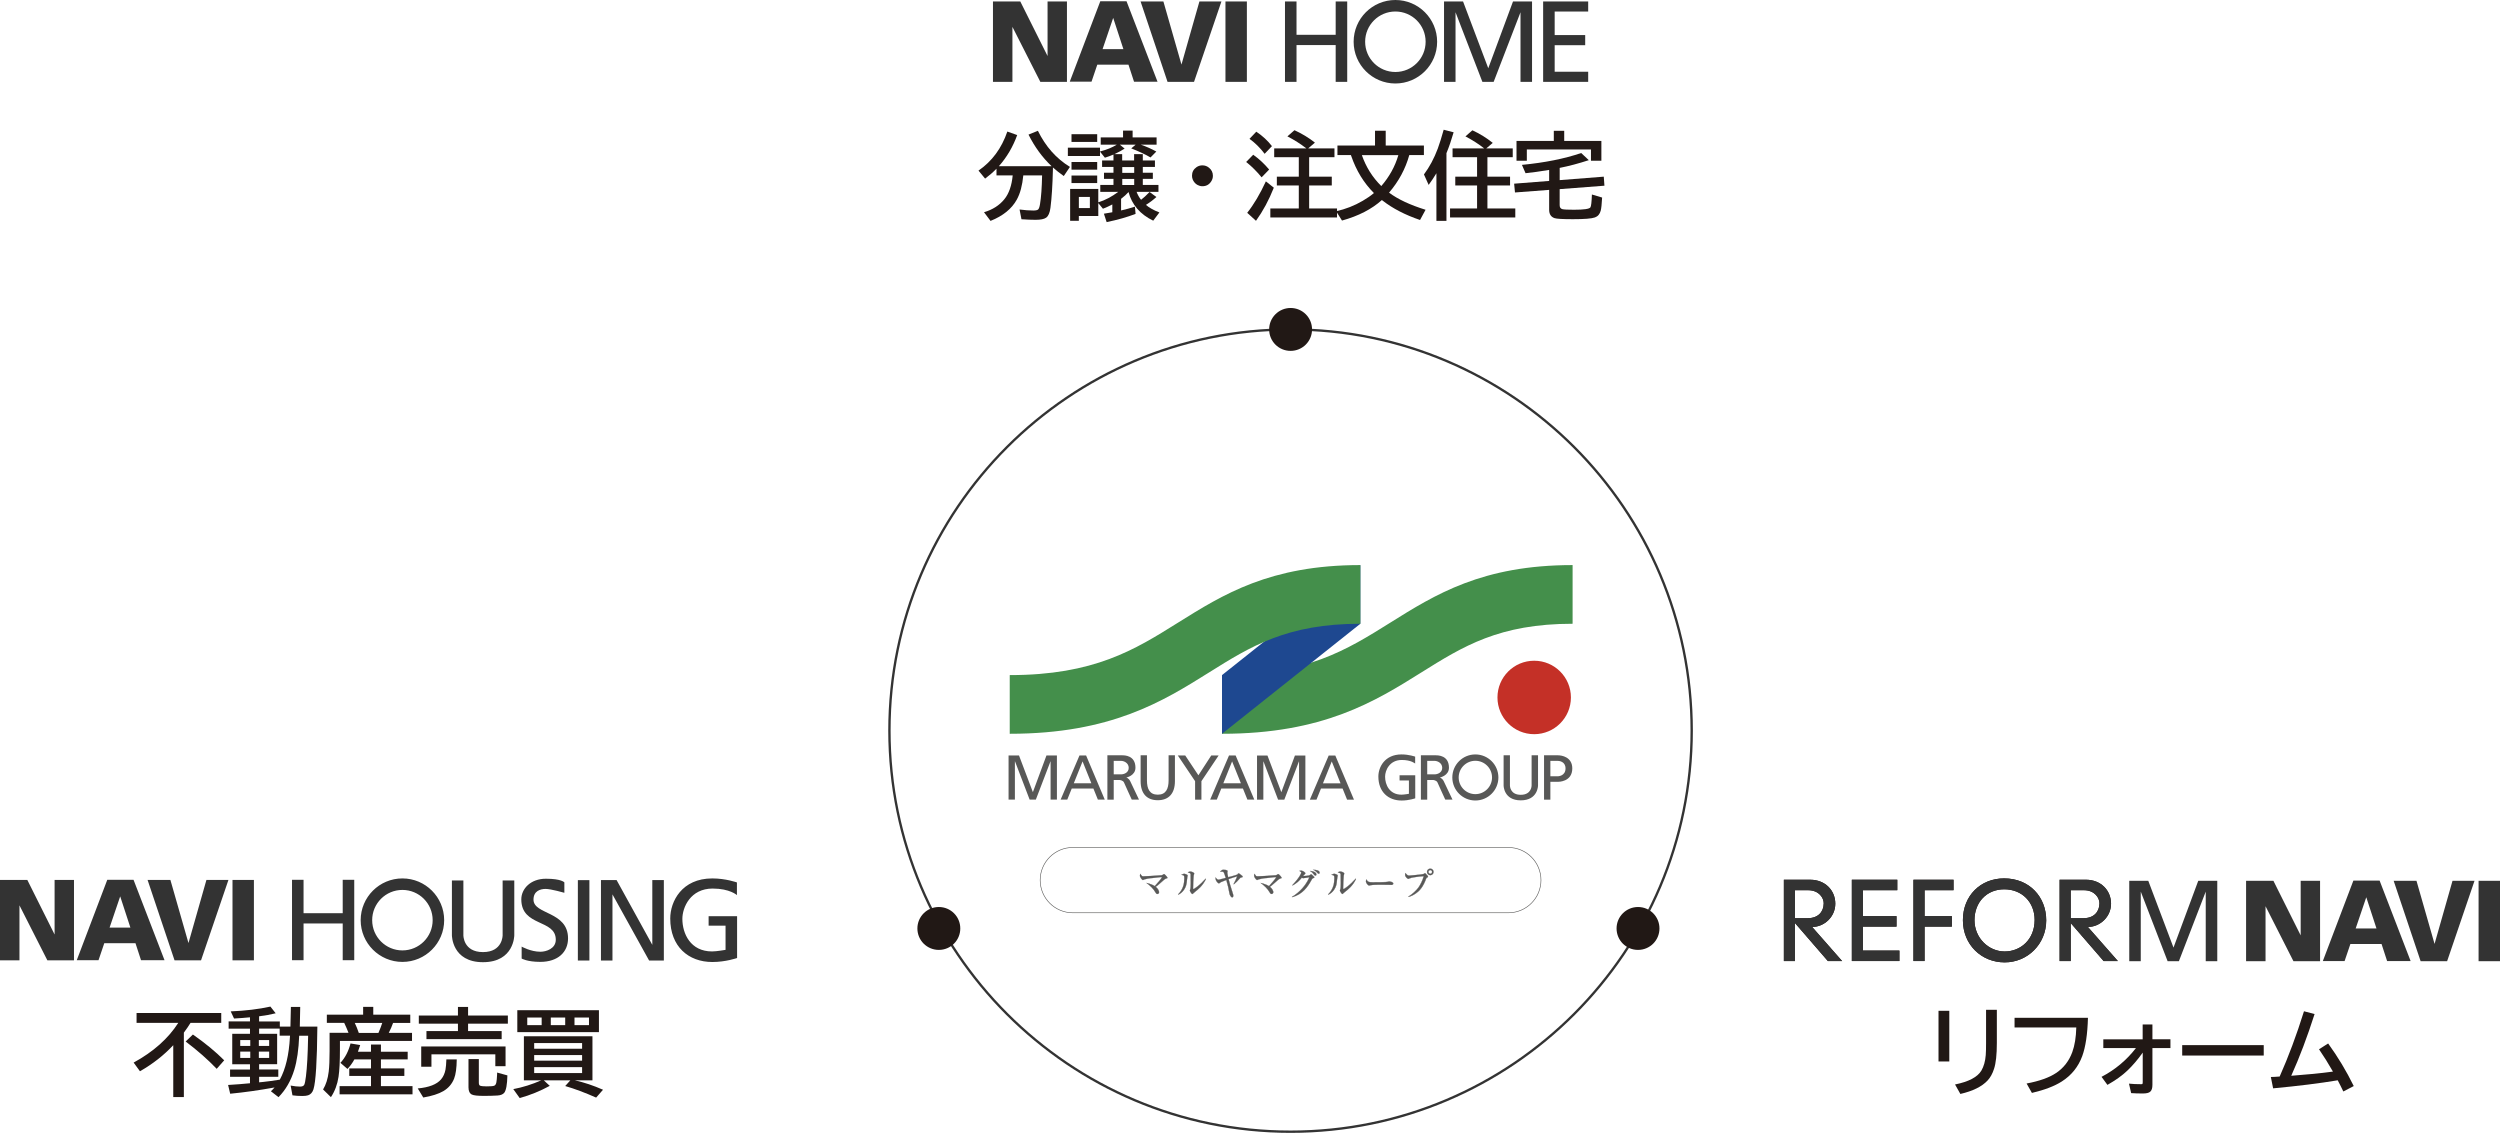 <?xml version="1.0" encoding="UTF-8"?>
<svg id="_レイヤー_2" data-name="レイヤー_2" xmlns="http://www.w3.org/2000/svg" width="801.84" height="363.36" viewBox="0 0 801.84 363.36">
  <defs>
    <style>
      .cls-1 {
        fill: #333;
      }

      .cls-2 {
        fill: #c43027;
      }

      .cls-3 {
        fill: #585857;
      }

      .cls-4 {
        fill: #448f4b;
      }

      .cls-5 {
        fill: #211815;
      }

      .cls-6 {
        fill: #1e4890;
      }
    </style>
  </defs>
  <g id="_具" data-name="具">
    <g>
      <path class="cls-1" d="M413.93,363.36c-71.15,0-129.04-57.89-129.04-129.04s57.89-129.04,129.04-129.04,129.04,57.89,129.04,129.04-57.89,129.04-129.04,129.04ZM413.93,106.04c-70.74,0-128.28,57.55-128.28,128.28s57.55,128.28,128.28,128.28,128.28-57.55,128.28-128.28-57.55-128.28-128.28-128.28Z"/>
      <path class="cls-1" d="M363.72,26.21h7.54L361.32.41h-8.42l-9.79,25.79h6.98l1.85-5.46h10l1.78,5.46ZM353.64,15.75l3.4-10.01,3.27,10.01h-6.67ZM434.16,13.39c0-7.4,6-13.39,13.39-13.39s13.39,6,13.39,13.39-6,13.39-13.39,13.39-13.39-6-13.39-13.39ZM447.55,23.09c5.36,0,9.7-4.34,9.7-9.7s-4.34-9.7-9.7-9.7-9.7,4.34-9.7,9.7,4.34,9.7,9.7,9.7ZM318.48,26.25V.46h8.76l8.75,17.51V.46h6.22v25.79h-8.54l-8.95-17.63v17.63h-6.24ZM365.82.46h7.32l5.8,20.25,5.76-20.25h7.06l-8.79,25.79h-8.5L365.82.46ZM393.05,26.25V.46h6.87v25.79h-6.87ZM432.1.46v25.79h-3.7v-11.8h-12.56v11.8h-3.7V.46h3.7v10.7h12.56V.46h3.7ZM463.15,26.25V.46h6.1l8.09,21.43,7.94-21.43h6.1v25.79h-3.7V3.93l-8.61,22.32h-3.62l-8.61-22.32v22.32h-3.7ZM494.94,26.25V.46h14.45v3.25h-10.75v7.54h9.79v3.25h-9.79v8.5h10.75v3.25h-14.45Z"/>
      <path class="cls-1" d="M228.58,284.99c-7.13,0-9.72,6.05-9.72,9.72,0,4.73,2.59,10.45,9.52,10.45,1.47,0,4.33-.51,4.33-.51v-7.76h-5.43v-3.03h9.13v13.41s-3.62,1.28-7.94,1.28c-7.66,0-13.5-4.96-13.5-13.96,0-5.46,3.71-12.85,13.49-12.85,4.32,0,7.9,1.29,7.9,1.29v4.06s-2.28-2.1-7.78-2.1ZM154.9,308.61c10.05,0,10.05-8.64,10.05-8.64v-17.58h-3.74v17.58s.05,5.4-6.3,5.4-6.29-5.4-6.29-5.4v-17.58h-3.68v17.58s-.01,8.64,9.97,8.64ZM43.45,302.51h-10l-1.85,5.46h-6.98l9.79-25.79h8.42l9.94,25.79h-7.54l-1.78-5.46ZM41.82,297.51l-3.27-10.01-3.4,10.01h6.67ZM6.24,308.01v-17.63l8.95,17.63h8.54v-25.79h-6.22v17.51l-8.75-17.51H0v25.79h6.24ZM55.98,308.01h8.5l8.79-25.79h-7.06l-5.76,20.25-5.8-20.25h-7.32l8.65,25.79ZM81.44,308.01v-25.79h-6.87v25.79h6.87ZM129.07,308.52c7.4,0,13.39-6,13.39-13.39s-6-13.39-13.39-13.39-13.39,6-13.39,13.39,6,13.39,13.39,13.39ZM119.37,295.13c0-5.36,4.34-9.7,9.7-9.7s9.7,4.34,9.7,9.7-4.34,9.7-9.7,9.7-9.7-4.34-9.7-9.7ZM109.92,282.19v10.7h-12.56v-10.7h-3.7v25.79h3.7v-11.8h12.56v11.8h3.7v-25.79h-3.7ZM181.01,286.35v-3.34s-.94-1.17-5.91-1.17-7.9,3.27-7.9,6.61c0,8.88,11.06,6.27,11.06,12.96,0,2.85-3.06,3.85-4.93,3.85-3.12,0-6.02-1.65-6.02-1.65v3.83s1.76,1.07,6,1.07c5.62,0,8.88-3.13,8.88-7.53,0-8.78-11.08-7.56-11.08-12.44,0-2.77,2.18-3.43,3.89-3.43s6.01,1.24,6.01,1.24ZM185.34,282.28v25.79h3.7v-25.79h-3.7ZM196.44,308.07v-21.21l11.75,21.21h4.73v-25.79h-3.7v20.77l-11.45-20.77h-5.02v25.79h3.69Z"/>
      <g>
        <path class="cls-1" d="M682.93,308.29v-25.79h6.1l8.09,21.43,7.94-21.43h6.1v25.79h-3.7v-22.32l-8.61,22.32h-3.62l-8.61-22.32v22.32h-3.7Z"/>
        <path class="cls-1" d="M763.85,302.78h-10l-1.85,5.46h-6.98l9.79-25.79h8.42l9.94,25.79h-7.54l-1.78-5.46ZM762.22,297.79l-3.27-10.01-3.4,10.01h6.67ZM726.64,308.29v-17.63l8.95,17.63h8.54v-25.79h-6.22v17.51l-8.75-17.51h-8.76v25.79h6.24ZM776.38,308.29h8.5l8.79-25.79h-7.06l-5.76,20.25-5.8-20.25h-7.32l8.65,25.79ZM801.84,308.29v-25.79h-6.87v25.79h6.87Z"/>
        <g>
          <g>
            <path class="cls-5" d="M586.26,308.24l-10.54-12.18v12.18h-3.57v-26.08h8.43c4.86,0,8.07,3.47,8.07,7.68s-3.54,7.47-7.43,7.47l9.61,10.93h-4.57ZM579.94,285.52h-4.22v8.97h4.14c3.22,0,5.07-2,5.07-4.79,0-1.79-1.61-4.18-5-4.18Z"/>
            <path class="cls-5" d="M593.95,308.24v-26.08h14.58v3.36h-11v8.32h10.75v3.36h-10.75v7.68h11.68v3.36h-15.26Z"/>
            <path class="cls-5" d="M617.28,285.52v8.32h8.75v3.36h-8.75v11.04h-3.57v-26.08h12.86v3.36h-9.29Z"/>
            <path class="cls-5" d="M642.97,308.67c-7.47,0-13.4-5.68-13.4-13.54s5.68-13.4,13.22-13.4c8.08,0,13.51,5.9,13.51,13.47s-5.97,13.47-13.33,13.47ZM642.83,285.23c-5.65,0-9.54,4.18-9.54,9.9s4.54,10.04,9.68,10.04,9.61-3.86,9.61-10.11c0-5.65-4-9.83-9.75-9.83Z"/>
            <path class="cls-5" d="M674.7,308.24l-10.54-12.18v12.18h-3.57v-26.08h8.43c4.86,0,8.07,3.47,8.07,7.68s-3.54,7.47-7.43,7.47l9.61,10.93h-4.57ZM668.38,285.52h-4.22v8.97h4.14c3.22,0,5.07-2,5.07-4.79,0-1.79-1.61-4.18-5-4.18Z"/>
          </g>
          <g>
            <path class="cls-1" d="M586.26,308.24l-10.54-12.18v12.18h-3.57v-26.08h8.43c4.86,0,8.07,3.47,8.07,7.68s-3.54,7.47-7.43,7.47l9.61,10.93h-4.57ZM579.94,285.52h-4.22v8.97h4.14c3.22,0,5.07-2,5.07-4.79,0-1.79-1.61-4.18-5-4.18Z"/>
            <path class="cls-1" d="M593.95,308.24v-26.08h14.58v3.36h-11v8.32h10.75v3.36h-10.75v7.68h11.68v3.36h-15.26Z"/>
            <path class="cls-1" d="M617.28,285.52v8.32h8.75v3.36h-8.75v11.04h-3.57v-26.08h12.86v3.36h-9.29Z"/>
            <path class="cls-1" d="M642.97,308.67c-7.47,0-13.4-5.68-13.4-13.54s5.68-13.4,13.22-13.4c8.08,0,13.51,5.9,13.51,13.47s-5.97,13.47-13.33,13.47ZM642.83,285.23c-5.65,0-9.54,4.18-9.54,9.9s4.54,10.04,9.68,10.04,9.61-3.86,9.61-10.11c0-5.65-4-9.83-9.75-9.83Z"/>
            <path class="cls-1" d="M674.7,308.24l-10.54-12.18v12.18h-3.57v-26.08h8.43c4.86,0,8.07,3.47,8.07,7.68s-3.54,7.47-7.43,7.47l9.61,10.93h-4.57ZM668.38,285.52h-4.22v8.97h4.14c3.22,0,5.07-2,5.07-4.79,0-1.79-1.61-4.18-5-4.18Z"/>
          </g>
        </g>
      </g>
      <path class="cls-5" d="M413.94,98.78c3.81,0,6.88,3.07,6.88,6.88s-3.07,6.88-6.88,6.88-6.88-3.07-6.88-6.88,3.1-6.88,6.88-6.88Z"/>
      <path class="cls-5" d="M525.37,290.91c3.81,0,6.88,3.07,6.88,6.88s-3.07,6.88-6.88,6.88-6.88-3.07-6.88-6.88,3.1-6.88,6.88-6.88Z"/>
      <path class="cls-5" d="M301.12,290.91c3.81,0,6.88,3.07,6.88,6.88s-3.07,6.88-6.88,6.88-6.88-3.07-6.88-6.88,3.1-6.88,6.88-6.88Z"/>
      <g>
        <path class="cls-3" d="M483.77,292.86h-139.67c-5.83,0-10.57-4.74-10.57-10.57s4.74-10.57,10.57-10.57h139.67c5.83,0,10.57,4.74,10.57,10.57s-4.74,10.57-10.57,10.57ZM344.1,271.91c-5.73,0-10.38,4.66-10.38,10.38s4.66,10.38,10.38,10.38h139.67c5.73,0,10.38-4.66,10.38-10.38s-4.66-10.38-10.38-10.38h-139.67Z"/>
        <path class="cls-3" d="M373.87,281.84c-.21.07-.22.08-.81.58-.3.25-1.56,1.39-1.84,1.6-.27.2-.45.31-.58.4.68.54,1.1,1.29,1.1,1.71,0,.29-.18.6-.52.6-.17,0-.35-.03-.6-.49-.7-1.23-1.75-2.2-2.88-3.04,1.65.42,2.42.88,2.64,1.02,1.74-1.97,1.9-2.15,2.34-2.92-3.05.29-4.73.44-5.63.75-.09.03-.44.21-.52.21-.26,0-.96-.91-.96-1.33,0-.19.04-.37.14-.66.43.72.49.8,1,.8,1.19,0,5.66-.31,5.83-.34.2-.05.28-.09.5-.26.13-.09.21-.1.27-.1.16,0,.45.33.65.55.11.13.42.47.42.59,0,.17-.06.18-.54.32"/>
        <path class="cls-3" d="M371.22,286.76c-.18,0-.37-.04-.63-.51-.59-1.05-1.51-2.01-2.87-3.03l-.15-.11.18.05c1.54.39,2.33.82,2.62,1.01,1.65-1.87,1.86-2.11,2.28-2.83h-.11c-2.94.29-4.57.44-5.44.75-.03,0-.08.03-.14.06-.19.09-.34.15-.39.15-.27,0-1-.92-1-1.37,0-.2.05-.39.15-.67l.03-.07.04.07c.44.73.48.78.97.78,1.14,0,5.63-.31,5.83-.34.19-.04.26-.08.48-.25.14-.09.22-.11.29-.11.16,0,.42.28.68.57.02.02.04.05.07.08.19.22.36.42.36.53,0,.19-.07.21-.53.35h-.04c-.2.08-.21.08-.79.57h0c-.1.1-.32.29-.57.51-.48.43-1.09.96-1.27,1.1-.22.16-.37.26-.5.35l-.04.03c.7.57,1.07,1.3,1.07,1.7,0,.31-.2.64-.56.64ZM367.91,283.28c1.29.98,2.17,1.92,2.75,2.94.24.43.41.47.57.47.32,0,.48-.28.48-.56,0-.4-.41-1.14-1.08-1.68l-.04-.03.12-.08c.12-.08.28-.18.49-.34.18-.14.78-.67,1.26-1.09.25-.22.47-.42.58-.5h0c.58-.51.6-.52.81-.58h0s.04-.01.04-.01c.46-.13.47-.15.47-.28,0-.09-.23-.35-.34-.48-.03-.03-.05-.06-.07-.08-.17-.19-.49-.54-.63-.54-.05,0-.12.01-.25.09-.22.16-.3.21-.51.26-.2.04-4.7.34-5.84.34-.52,0-.6-.1-.99-.75-.08.23-.12.39-.12.57,0,.42.71,1.29.93,1.29.05,0,.25-.09.36-.14.06-.03.12-.05.15-.06.89-.31,2.51-.46,5.46-.74l.25-.02-.04.06c-.45.77-.63.98-2.34,2.92l-.02.02-.03-.02c-.25-.16-.99-.58-2.45-.97Z"/>
        <path class="cls-3" d="M380.79,281.47c-.19,1.75-.21,1.95-.35,2.44-.43,1.53-1.56,2.64-2.52,3.03l-.07-.07c1.75-1.77,2-3.62,2-5.23,0-.51-.03-.7-.21-.83-.07-.06-.6-.21-.7-.24.1-.04.55-.23.64-.27.07-.03.14-.03.2-.03.22,0,1.14.21,1.14.58,0,.1-.13.53-.14.63M383.33,285.99c-.14.11-.5.39-.81.7-.03.03-.08.07-.12.07-.17,0-.77-.95-.77-1.16,0-.09.17-.43.18-.51.04-.2.1-.78.1-1.94,0-.3-.02-2.67-.04-2.82-.04-.25-.4-.39-.88-.53.21-.12.45-.27.75-.27.35,0,1.27.28,1.27.67,0,.1-.14.54-.17.64-.08.44-.2,3.58-.2,4.14,0,.12.03.18.11.18.3,0,2.12-1.25,3.94-3.33l.08.09c-1,2.18-2.61,3.43-3.45,4.08"/>
        <path class="cls-3" d="M377.92,286.98l-.11-.11.03-.03c1.75-1.77,1.98-3.63,1.98-5.21,0-.53-.04-.68-.2-.8-.05-.04-.42-.15-.58-.2-.05-.02-.09-.03-.11-.03l-.09-.03.09-.04c.1-.04.55-.23.64-.27.07-.04.16-.04.21-.04.2,0,1.18.21,1.18.61,0,.06-.04.22-.08.37-.03.11-.06.22-.06.26h0s-.04,0-.04,0h.04c-.19,1.77-.21,1.96-.35,2.45-.44,1.58-1.6,2.67-2.54,3.05h-.02ZM377.91,286.87l.02.02c.92-.39,2.04-1.46,2.47-2.99.13-.48.15-.67.34-2.43h.04s-.04,0-.04,0c0-.05.03-.15.06-.27.04-.13.08-.3.08-.35,0-.33-.88-.54-1.11-.54-.05,0-.12,0-.18.03-.07.03-.38.16-.55.23,0,0,.01,0,.02,0,.27.09.55.17.6.22.19.14.22.35.22.86,0,1.59-.24,3.45-1.98,5.23ZM382.4,286.79c-.19,0-.8-.97-.8-1.2,0-.05.04-.16.11-.32.03-.08.07-.17.07-.2.02-.11.1-.55.1-1.94,0-.36-.02-2.68-.04-2.81-.04-.24-.41-.37-.85-.5l-.08-.02.07-.04c.21-.12.47-.27.77-.27.34,0,1.31.28,1.31.7,0,.07-.05.25-.12.47-.02.08-.04.15-.05.18-.08.44-.2,3.6-.2,4.13,0,.14.05.14.07.14.3,0,2.13-1.29,3.91-3.31l.03-.03.12.14v.02c-1.01,2.18-2.6,3.42-3.46,4.09h0c-.13.11-.49.39-.8.7-.03.04-.09.08-.15.08ZM381.09,279.78c.43.13.77.27.82.54.02.15.05,2.54.05,2.82,0,1.39-.08,1.84-.1,1.95,0,.03-.03.1-.08.21-.04.1-.1.25-.1.29,0,.21.59,1.13.73,1.13.03,0,.06-.02.1-.06.32-.32.68-.6.81-.7h0c.85-.67,2.43-1.89,3.42-4.05l-.04-.04c-1.81,2.06-3.62,3.31-3.94,3.31-.15,0-.15-.16-.15-.21,0-.54.12-3.68.2-4.14,0-.03.03-.1.05-.19.05-.15.11-.39.11-.45,0-.35-.89-.63-1.24-.63-.26,0-.47.11-.66.22Z"/>
        <path class="cls-3" d="M398.14,281.42c-.3.07-.35.14-.72.57-.57.67-.8.88-1.67,1.63l-.07-.08c.26-.44.95-1.87,1.15-2.46-.51.13-1.42.39-2.78.88.23.93.5,2.03,1.31,4.47.08.24.21.63.21.86,0,.39-.23.52-.37.52-.39,0-.8-.81-.86-1.22-.26-1.62-.55-2.77-1.02-4.36-1.55.61-1.87.73-2.09.93-.13.13-.17.16-.28.16-.39,0-1.09-.9-1.09-1.57,0-.1.01-.17.03-.31.09.13.45.71.9.71.21,0,.37-.06,1.37-.32l.98-.25c-.13-.42-.48-1.5-.62-1.75-.13-.22-.32-.28-.57-.28s-.44.03-.59.06c.35-.53.76-.66,1.03-.66.4,0,.83.08,1.13.19.16.07.2.16.2.3,0,.08-.08.41-.08.48,0,.24.2,1.14.28,1.45.37-.09,2.66-.71,2.86-.82.12-.07.16-.14.3-.32.02-.03.09-.1.17-.1.17,0,.59.33,1.05.7.22.17.27.26.27.34,0,.19-.13.21-.42.27"/>
        <path class="cls-3" d="M395.2,287.85c-.43,0-.84-.87-.9-1.25-.25-1.6-.55-2.75-1.01-4.32l-.05.02c-1.47.58-1.78.7-1.99.89-.14.13-.18.16-.3.16-.42,0-1.12-.92-1.12-1.61,0-.1.01-.17.03-.31v-.09s.08.09.08.09c.3.45.59.68.86.68.17,0,.3-.04.87-.19.13-.04.29-.08.48-.13l.94-.25c-.18-.56-.48-1.48-.61-1.71-.11-.18-.27-.26-.53-.26-.22,0-.42.03-.57.05h-.09s.04-.05.04-.05c.38-.58.83-.67,1.06-.67.39,0,.82.07,1.14.19.16.07.22.16.22.33,0,.04-.02.15-.04.26-.02.09-.04.19-.04.22,0,.23.18,1.06.27,1.41.45-.11,2.63-.7,2.82-.81.09-.05.14-.11.22-.23.02-.03.04-.05.06-.08.03-.05.1-.12.2-.12.17,0,.51.26,1.05.69l.03.02c.23.18.28.27.28.37,0,.22-.15.25-.43.3h-.02c-.27.07-.33.13-.65.5l-.05.06c-.58.68-.82.9-1.68,1.63l-.03.02-.11-.12v-.02c.25-.42.92-1.77,1.14-2.39-.78.2-1.68.49-2.68.85l.02.07c.22.9.5,2.01,1.28,4.37l.02.06c.08.25.19.6.19.82,0,.41-.25.56-.4.56ZM393.34,282.18v.04c.48,1.58.78,2.75,1.03,4.36.07.4.47,1.19.83,1.19.13,0,.33-.13.33-.48,0-.21-.11-.56-.19-.79l-.02-.06c-.78-2.36-1.06-3.48-1.28-4.37l-.03-.13h.03c1.05-.39,1.98-.68,2.79-.89l.07-.02-.02.06c-.2.59-.88,1.97-1.15,2.44l.03.03c.83-.71,1.07-.93,1.64-1.6l.05-.06c.33-.38.4-.46.69-.52h.02c.29-.06.37-.08.37-.23,0-.06-.02-.14-.25-.31l-.03-.02c-.44-.34-.85-.67-1-.67-.06,0-.12.06-.14.08-.03.03-.05.06-.07.09-.09.12-.14.19-.25.25-.21.11-2.54.74-2.87.82h-.04s0-.03,0-.03c-.08-.33-.28-1.22-.28-1.46,0-.03.01-.11.04-.23.02-.1.04-.21.04-.25,0-.14-.05-.21-.18-.27-.31-.12-.74-.19-1.12-.19-.21,0-.61.08-.96.57.14-.02.32-.04.51-.04.21,0,.44.04.6.3.13.24.45,1.21.62,1.76v.04s-1,.26-1,.26c-.19.05-.35.09-.48.13-.58.16-.72.19-.89.19-.28,0-.58-.22-.88-.65-.01.09-.02.14-.02.21,0,.69.7,1.54,1.05,1.54.1,0,.12-.01.25-.14.22-.2.53-.32,2.02-.91l.13-.05Z"/>
        <path class="cls-3" d="M410.5,281.84c-.21.07-.22.08-.81.58-.3.25-1.56,1.39-1.84,1.6-.27.2-.44.31-.58.4.68.54,1.1,1.29,1.1,1.71,0,.29-.18.6-.52.6-.17,0-.34-.03-.6-.49-.7-1.23-1.75-2.2-2.88-3.04,1.65.42,2.42.88,2.64,1.02,1.74-1.97,1.9-2.15,2.34-2.92-3.05.29-4.74.44-5.63.75-.09.03-.45.21-.52.21-.26,0-.96-.91-.96-1.33,0-.19.04-.37.14-.66.43.72.49.8,1,.8,1.19,0,5.66-.31,5.83-.34.2-.05.28-.09.5-.26.13-.09.21-.1.27-.1.16,0,.45.33.65.55.11.13.42.47.42.59,0,.17-.06.18-.54.32"/>
        <path class="cls-3" d="M407.85,286.76c-.18,0-.37-.04-.63-.51-.6-1.05-1.51-2.01-2.87-3.03l-.15-.11.18.05c1.49.38,2.28.79,2.63,1.01,1.68-1.91,1.86-2.12,2.28-2.83h-.11c-2.95.29-4.57.44-5.45.75-.03,0-.08.03-.15.06-.19.09-.33.15-.39.15-.27,0-1-.92-1-1.37,0-.2.05-.39.15-.67l.03-.07.04.07c.44.73.48.78.97.78,1.14,0,5.63-.31,5.83-.34.2-.05.27-.09.48-.25.14-.09.22-.11.29-.11.16,0,.41.27.68.57.02.02.04.05.06.07.19.22.37.43.37.54,0,.19-.07.21-.52.34h-.05c-.2.08-.21.08-.79.57h0c-.1.09-.31.28-.56.5-.49.43-1.1.97-1.28,1.11-.23.17-.39.27-.51.36l-.02.02c.7.57,1.07,1.3,1.07,1.7,0,.31-.2.64-.56.64ZM404.53,283.28c1.29.98,2.17,1.92,2.75,2.94.24.43.41.47.57.47.32,0,.48-.28.48-.56,0-.4-.41-1.14-1.08-1.68l-.04-.03.11-.07c.13-.08.29-.19.51-.35.18-.14.79-.67,1.28-1.1.25-.22.46-.41.56-.49h0c.58-.51.6-.52.81-.58h0s.05-.01.05-.01c.45-.13.47-.14.47-.27,0-.09-.24-.36-.35-.49-.03-.03-.05-.05-.06-.07-.17-.19-.49-.54-.63-.54-.05,0-.13.01-.25.09-.22.17-.3.21-.51.26-.2.04-4.7.34-5.84.34-.52,0-.6-.1-.99-.75-.08.23-.12.39-.12.57,0,.42.72,1.29.93,1.29.04,0,.24-.09.36-.14.07-.03.12-.06.15-.07.89-.31,2.51-.46,5.46-.74l.25-.02-.04.06c-.45.77-.59.93-2.34,2.92l-.02.02-.03-.02c-.25-.17-.99-.58-2.45-.97Z"/>
        <path class="cls-3" d="M414.38,287.69c2.49-1.51,4.47-3.72,5.59-6.3-.53.06-1.41.17-1.65.23q-.26.07-.3.07c-.1,0-.38-.11-.49-.18-.91,1.12-1.62,1.75-2.95,2.49l-.09-.08c2.48-2.58,2.87-3.9,2.88-4.03.02-.14-.39-.4-.61-.55.16-.04.39-.09.54-.09.4,0,1.36.5,1.36.88,0,.12-.03.16-.33.42-.14.13-.26.28-.4.44.33.02,1.64-.07,1.9-.16.12-.04.58-.38.69-.38s.16.04.62.47c.35.32.39.35.39.49,0,.11-.01.12-.35.26-.31.12-.39.27-.61.68-1.08,1.94-2.74,4.54-6.16,5.41l-.03-.08ZM422.21,280.48c0,.22-.12.37-.32.37-.16,0-.26-.11-.37-.24-.32-.41-.67-.88-1.31-1.24.84-.01,2,.41,2,1.12M423.24,279.91c0,.27-.19.33-.31.33-.14,0-.18-.05-.55-.44-.1-.11-.62-.61-1.16-.83.91,0,2.03.22,2.03.94"/>
        <path class="cls-3" d="M414.39,287.81l-.06-.14.03-.02c2.48-1.5,4.45-3.71,5.55-6.23-.52.06-1.35.16-1.58.22q-.26.07-.31.07c-.1,0-.35-.1-.48-.17-.95,1.16-1.67,1.77-2.94,2.48h-.02s-.14-.11-.14-.11l.03-.03c2.59-2.7,2.87-3.99,2.87-4.01.01-.1-.3-.32-.49-.45-.04-.02-.07-.05-.1-.07l-.06-.04.07-.02c.15-.04.39-.09.55-.09.4,0,1.4.5,1.4.91,0,.14-.05.19-.34.45-.1.1-.19.2-.28.31-.02.02-.04.05-.06.07.02,0,.04,0,.06,0,.46,0,1.52-.08,1.75-.16.05-.02.15-.08.26-.15.22-.14.37-.23.44-.23.12,0,.16.04.59.42l.12.11c.3.28.34.32.34.46s-.05.16-.38.29c-.3.12-.37.25-.59.66-1.23,2.22-2.92,4.6-6.18,5.43h-.03ZM414.42,287.7v.02c3.22-.84,4.89-3.19,6.11-5.39.22-.41.3-.57.63-.69.33-.13.33-.13.33-.22,0-.11-.03-.13-.32-.41l-.12-.11c-.41-.37-.45-.4-.54-.4-.05,0-.26.13-.4.22-.12.07-.22.14-.27.16-.26.09-1.58.18-1.91.16h-.07s.05-.06.05-.06c.04-.05.08-.09.11-.13.09-.11.18-.22.29-.32.3-.27.32-.29.32-.39,0-.34-.93-.84-1.33-.84-.13,0-.31.03-.46.07.01,0,.02.02.04.03.31.21.54.38.52.52,0,0-.24,1.28-2.87,4.02l.04.03c1.26-.7,1.97-1.31,2.92-2.47l.02-.02.03.02c.11.07.38.17.47.17t.29-.07c.25-.07,1.14-.18,1.66-.23h.06s-.03.05-.03.05c-1.1,2.54-3.08,4.78-5.58,6.3ZM421.88,280.88c-.18,0-.29-.13-.4-.26l-.02-.03c-.31-.4-.66-.85-1.28-1.21l-.11-.07h.13s.02,0,.03,0c.57,0,1.35.2,1.74.6.17.17.26.36.26.56,0,.24-.14.4-.36.4ZM420.34,279.4c.55.35.89.78,1.18,1.15l.02.03c.12.14.2.23.34.23.18,0,.28-.13.28-.33,0-.18-.08-.35-.24-.51-.36-.36-1.05-.55-1.59-.57ZM422.93,280.28c-.15,0-.19-.04-.51-.38l-.07-.07c-.08-.09-.6-.6-1.15-.82l-.17-.07h.18s.03,0,.05,0c.36,0,1.36.04,1.81.49.14.14.21.3.21.49,0,.27-.19.37-.35.37ZM421.38,279.01c.5.25.95.69,1.02.77l.07.07c.32.34.34.36.46.36.05,0,.27-.01.27-.3,0-.17-.06-.31-.19-.44-.28-.28-.89-.45-1.63-.47Z"/>
        <path class="cls-3" d="M428.9,281.47c-.19,1.75-.21,1.95-.34,2.44-.43,1.53-1.56,2.64-2.52,3.03l-.07-.07c1.75-1.77,2-3.62,2-5.23,0-.51-.03-.7-.21-.83-.07-.06-.6-.21-.7-.24.1-.04.55-.23.64-.27.07-.03.14-.03.2-.03.22,0,1.14.21,1.14.58,0,.1-.13.53-.14.63M431.45,285.99c-.14.11-.5.39-.81.7-.03.03-.08.07-.12.07-.17,0-.77-.95-.77-1.16,0-.09.17-.43.18-.51.04-.2.1-.78.1-1.94,0-.3-.02-2.67-.04-2.82-.04-.25-.4-.39-.88-.53.21-.12.45-.27.75-.27.35,0,1.28.28,1.28.67,0,.1-.14.54-.17.64-.08.44-.2,3.58-.2,4.14,0,.12.03.18.11.18.3,0,2.12-1.25,3.94-3.33l.08.09c-1,2.18-2.61,3.43-3.45,4.08"/>
        <path class="cls-3" d="M426.03,286.98l-.11-.11.03-.03c1.75-1.77,1.99-3.63,1.99-5.21,0-.53-.04-.68-.2-.8-.05-.04-.42-.15-.58-.2-.05-.02-.09-.03-.11-.04l-.09-.03.09-.04c.1-.04.56-.23.65-.27.07-.04.15-.04.21-.04.2,0,1.18.21,1.18.61,0,.06-.04.23-.08.39-.03.11-.05.21-.06.25-.19,1.73-.21,1.95-.34,2.45-.45,1.58-1.6,2.67-2.54,3.05h-.02ZM426.02,286.87l.02.02c.92-.39,2.04-1.46,2.47-2.99.13-.48.15-.66.34-2.43h0s.03-.15.06-.26c.04-.14.08-.31.08-.37,0-.33-.88-.54-1.11-.54-.05,0-.12,0-.18.03-.07.03-.39.16-.55.23,0,0,.01,0,.02,0,.33.1.55.18.6.22.19.14.22.34.22.86,0,1.59-.24,3.45-1.98,5.23ZM430.52,286.79c-.19,0-.8-.97-.8-1.2,0-.05.04-.16.1-.32.03-.08.07-.17.07-.2.02-.11.1-.55.1-1.94,0-.28-.02-2.67-.04-2.81-.04-.24-.41-.37-.85-.5l-.08-.02.08-.05c.21-.12.46-.27.76-.27.34,0,1.31.28,1.31.7,0,.07-.05.24-.11.46-.02.09-.05.16-.05.19-.08.45-.2,3.58-.2,4.13,0,.14.05.14.07.14.3,0,2.13-1.29,3.91-3.31l.03-.03.12.14v.02c-1,2.18-2.6,3.42-3.45,4.08h-.01c-.32.26-.59.49-.81.71-.03.04-.09.08-.15.08ZM429.2,279.78c.43.13.78.27.82.54.02.15.04,2.56.04,2.82,0,1.4-.08,1.84-.1,1.95,0,.03-.03.1-.08.21-.04.1-.1.25-.1.29,0,.21.59,1.13.73,1.13.03,0,.06-.02.1-.06.22-.22.49-.45.81-.7h.01c.85-.67,2.43-1.9,3.41-4.05l-.03-.04c-1.81,2.06-3.62,3.31-3.94,3.31-.15,0-.15-.16-.15-.21,0-.55.12-3.69.2-4.14,0-.04.03-.11.06-.2.04-.15.11-.38.11-.44,0-.35-.89-.63-1.24-.63-.26,0-.47.11-.66.22Z"/>
        <path class="cls-3" d="M446.14,283.82c-.18,0-.45-.01-.68-.03-.21-.01-2.92-.03-3.1-.03-.64,0-2.34.03-2.85.18-.2.06-.29.08-.38.08-.41,0-1.03-.88-1.03-1.32,0-.14.04-.33.18-.62.39.78.65.91,1.97.91.64,0,4.49,0,4.87-.14.17-.06.3-.11.44-.11.02,0,1.32.1,1.32.69,0,.19-.21.41-.74.41"/>
        <path class="cls-3" d="M439.13,284.04c-.43,0-1.07-.89-1.07-1.36,0-.17.06-.37.18-.64l.03-.07.03.07c.39.77.64.89,1.94.89,1.54,0,4.54-.03,4.86-.14l.08-.03c.13-.05.25-.09.37-.09.01,0,1.36.1,1.36.73,0,.22-.24.45-.78.45-.19,0-.47-.01-.68-.03-.21-.01-2.95-.03-3.1-.03-.62,0-2.33.03-2.84.18-.19.05-.29.08-.39.08ZM438.28,282.15c-.1.22-.14.4-.14.54,0,.43.6,1.28.99,1.28.08,0,.16-.02.37-.07.52-.15,2.24-.18,2.86-.18.16,0,2.88.02,3.11.03.21.02.48.03.67.03.49,0,.71-.19.71-.37,0-.56-1.27-.65-1.29-.65-.11,0-.22.04-.35.08l-.08.03c-.41.14-4.7.15-4.88.15-1.29,0-1.59-.12-1.97-.86Z"/>
        <path class="cls-3" d="M451.73,287.55c1.22-.68,2.6-2.03,3.21-2.86.58-.8,1.4-2.4,1.71-3.67-1.79.1-4.17.45-4.66.74-.08.04-.22.13-.31.13-.11,0-1.01-.53-1.01-1.34,0-.27.08-.41.14-.54.07.11.19.33.56.63.18.13.32.19.62.19.26,0,4.15-.34,4.58-.5.08-.03.38-.27.45-.27.09,0,.13.04.52.47.41.44.47.5.47.62s-.04.16-.43.39c-.11.07-.12.1-.26.45-.93,2.5-1.94,3.48-2.47,3.95-.83.74-2.12,1.54-3.12,1.68v-.07ZM459.79,279.65c0,.58-.48,1.05-1.05,1.05s-1.05-.48-1.05-1.05.48-1.05,1.05-1.05,1.05.46,1.05,1.05M458.14,279.65c0,.33.27.6.6.6s.59-.28.59-.6c0-.34-.28-.6-.59-.6s-.6.25-.6.6"/>
        <path class="cls-3" d="M451.69,287.66v-.13h.02c1.28-.72,2.64-2.1,3.19-2.86.6-.83,1.38-2.39,1.69-3.61-1.69.1-4.1.45-4.59.74h-.02c-.09.06-.21.14-.3.14-.13,0-1.05-.56-1.05-1.38,0-.27.07-.42.14-.55l.04-.07.04.07c.07.11.19.32.54.61.16.12.29.18.6.18.22,0,4.14-.34,4.57-.5.02-.01.09-.05.15-.1.16-.1.26-.17.32-.17.11,0,.16.05.55.48l.04.04c.39.42.44.47.44.61,0,.15-.06.19-.45.42-.1.06-.11.09-.23.42v.02c-.9,2.38-1.85,3.4-2.49,3.96-.83.74-2.12,1.55-3.14,1.68h-.04ZM451.76,287.58h0c1-.15,2.25-.93,3.06-1.66.64-.56,1.58-1.57,2.46-3.93v-.02c.13-.34.15-.38.27-.45.38-.23.41-.26.41-.36s-.04-.15-.42-.56l-.04-.04c-.37-.4-.42-.45-.49-.45-.04,0-.19.1-.28.16-.07.05-.13.09-.16.1-.46.17-4.39.5-4.59.5-.32,0-.47-.07-.64-.2-.32-.26-.45-.46-.53-.59-.06.12-.11.25-.11.47,0,.8.89,1.3.97,1.31.07,0,.19-.07.27-.11h.02c.51-.32,2.93-.66,4.67-.76h.05s-.01.05-.01.05c-.3,1.23-1.11,2.84-1.71,3.68-.56.76-1.91,2.14-3.2,2.86ZM458.74,280.74c-.6,0-1.09-.49-1.09-1.09s.49-1.09,1.09-1.09,1.09.49,1.09,1.09-.49,1.09-1.09,1.09ZM458.74,278.63c-.56,0-1.02.46-1.02,1.02s.46,1.02,1.02,1.02,1.02-.46,1.02-1.02-.46-1.02-1.02-1.02ZM458.74,280.28c-.36,0-.64-.28-.64-.64s.29-.63.64-.63.62.28.62.63-.28.64-.62.64ZM458.74,279.09c-.3,0-.56.26-.56.56s.25.56.56.56.55-.25.55-.56-.25-.56-.55-.56Z"/>
        <path class="cls-4" d="M391.94,235.35c32.48,0,49.16-10.43,63.87-19.63,13.43-8.4,25.02-15.66,48.58-15.66v-18.82c-28.95,0-44,9.41-58.56,18.52-13.78,8.62-26.8,16.77-53.89,16.77v18.82Z"/>
        <polygon class="cls-6" points="391.94 216.53 436.31 181.24 436.31 200.06 391.94 235.35 391.94 216.53"/>
        <path class="cls-4" d="M323.86,216.53c27.08,0,40.1-8.14,53.89-16.77,14.55-9.1,29.6-18.52,58.56-18.52v18.82c-23.55,0-35.15,7.25-48.58,15.66-14.71,9.2-31.38,19.63-63.87,19.63v-18.82Z"/>
        <path class="cls-2" d="M480.29,223.7c0-6.51,5.27-11.78,11.78-11.78s11.78,5.27,11.78,11.78-5.27,11.78-11.78,11.78-11.78-5.27-11.78-11.78"/>
        <path class="cls-3" d="M473.2,256.75c4.08,0,7.39-3.31,7.39-7.39s-3.31-7.39-7.39-7.39-7.39,3.31-7.39,7.39,3.31,7.39,7.39,7.39M467.85,249.36c0-2.95,2.4-5.35,5.35-5.35s5.35,2.4,5.35,5.35-2.4,5.35-5.35,5.35-5.35-2.4-5.35-5.35M453.89,244.92v-2.24s-1.98-.71-4.36-.71c-5.39,0-7.44,4.08-7.44,7.09,0,4.96,3.22,7.7,7.45,7.7,2.38,0,4.38-.71,4.38-.71v-7.4h-5.03v1.67h3v4.28s-1.58.28-2.39.28c-3.82,0-5.25-3.16-5.25-5.77,0-2.02,1.43-5.36,5.36-5.36,3.03,0,4.29,1.16,4.29,1.16M457.76,256.47v-6.3h1.88s1.12.07,1.43.83c.31.76,2.48,5.47,2.48,5.47h2.32s-2.33-4.88-2.8-5.88c-.47-1-1.27-1.21-1.27-1.21,0,0,2.93-.57,2.93-3.14,0-3.99-3.52-3.99-4.28-3.99h-4.72v14.23h2.04ZM457.76,248.36v-4.32h2.4c.86,0,2.41.65,2.41,2.24s-1.61,2.08-2.39,2.08c-.33,0-2.42,0-2.42,0M357.21,256.47v-6.3h1.88s1.12.07,1.43.83c.31.76,2.48,5.47,2.48,5.47h2.32s-2.33-4.88-2.8-5.88c-.47-1-1.27-1.21-1.27-1.21,0,0,2.93-.57,2.93-3.14,0-3.99-3.52-3.99-4.28-3.99h-4.72v14.23h2.04ZM357.21,248.36v-4.32h2.4c.86,0,2.41.65,2.41,2.24s-1.61,2.08-2.39,2.08c-.33,0-2.42,0-2.42,0M487.76,256.7c5.54,0,5.54-4.76,5.54-4.76v-9.7h-2.06v9.7s.03,2.98-3.48,2.98-3.47-2.98-3.47-2.98v-9.7h-2.03v9.7s0,4.76,5.5,4.76M497.26,256.47v-5.72h2.53s4.5.07,4.5-4.29c0-3.68-3.41-4.21-4.58-4.21h-4.48v14.23h2.04ZM497.26,248.99v-4.95h2.44c.32,0,2.42.17,2.42,2.42,0,2.47-2.42,2.52-2.42,2.52h-2.44ZM323.48,242.3h3.35l4.45,11.77,4.36-11.77h3.35v14.17h-2.03v-12.26h-.04l-4.69,12.26h-1.99l-4.69-12.26h-.04v12.26h-2.03v-14.17ZM346.22,242.3h2.13l5.99,14.17h-2.21l-1.44-3.57h-6.94l-1.44,3.57h-2.13l6.05-14.17ZM347.22,244.21l-2.82,7.02h5.64l-2.82-7.02ZM376.84,250.55c0,3.98-2.01,6.11-5.5,6.11s-5.5-2.13-5.5-6.11v-8.3h2.03v8.04c0,2.72.85,4.59,3.47,4.59s3.47-1.87,3.47-4.59v-8.04h2.03v8.3ZM383.31,250.55l-5.54-8.24h2.38l4.22,6.35,4.12-6.35h2.37l-5.52,8.24v5.93h-2.03v-5.93ZM394.18,242.3h2.13l5.99,14.17h-2.21l-1.44-3.57h-6.94l-1.44,3.57h-2.13l6.05-14.17ZM395.18,244.21l-2.82,7.02h5.64l-2.82-7.02ZM403.17,242.32h3.35l4.45,11.77,4.36-11.77h3.35v14.17h-2.03v-12.26h-.04l-4.69,12.26h-1.99l-4.69-12.26h-.04v12.26h-2.03v-14.17ZM426.15,242.32h2.13l5.99,14.17h-2.21l-1.44-3.57h-6.94l-1.44,3.57h-2.13l6.05-14.17ZM427.14,244.22l-2.82,7.02h5.64l-2.82-7.02Z"/>
      </g>
      <g>
        <path class="cls-5" d="M328.21,56.25c-.31,3.23-1,5.82-2.09,7.78-1.63,2.96-4.44,5.23-8.42,6.82l-2.09-2.78c2.74-.81,4.91-2.19,6.5-4.14,1.48-1.8,2.38-4.36,2.7-7.68h-5.2v-2.14c-1.09,1.12-2.31,2.18-3.65,3.18l-2.12-2.57c4.34-2.99,7.42-7.17,9.25-12.53l3.16,1.13c-1.35,3.74-3.3,7.07-5.87,9.98h16.9c-2.96-2.8-5.43-6.18-7.4-10.13l3.01-1.22c2.48,5.05,5.9,8.91,10.28,11.58l-1.98,2.93c-1.33-.94-2.49-1.86-3.48-2.75v.61c-.13,5.14-.39,9.24-.79,12.31-.21,1.62-.67,2.69-1.4,3.19-.64.46-1.77.68-3.39.68-1.22,0-2.72-.06-4.51-.18l-.61-3.13c1.62.22,3.09.33,4.41.33.77,0,1.29-.11,1.54-.33s.46-.79.61-1.72c.37-2.21.59-5.28.67-9.22h-6.06Z"/>
        <path class="cls-5" d="M364.55,61.56c.38.97.85,1.81,1.43,2.52.81-.61,1.72-1.45,2.72-2.5l2.2,1.6c-.96.89-2.08,1.74-3.36,2.54,1.04.9,2.48,1.71,4.32,2.42l-1.98,2.64c-4.2-2.04-6.84-5.1-7.92-9.19-.6.7-1.4,1.43-2.39,2.18v3.73c1.5-.34,2.99-.74,4.44-1.22l.21,2.32c-2.63,1.02-5.73,1.9-9.28,2.64l-.88-2.7c1.24-.19,2.14-.34,2.7-.46v-2.51c-.93.5-1.94.97-3.01,1.38l-1.49-1.81v4.13h-6.24v1.54h-2.79v-10.22h9.03v4.31c2.23-.7,4.36-1.82,6.39-3.36h-5.75v-2.23h4.23v-1.95h-3.04v-1.95h3.04v-1.86h-3.65v-2.09h3.65v-1.89c-.87.38-1.79.71-2.75,1.01l-1.57-1.95v1.4h-10.31v-2.67h10.31v1.23l.22-.06c2.03-.54,3.75-1.25,5.15-2.12h-5.14v-2.35h7.16v-2.18h3.07v2.18h7.69v2.35h-5.05c1.8.62,3.46,1.36,4.96,2.2l-1.86,1.89c-1.64-.97-3.7-1.94-6.18-2.9l1.4-1.19h-5.05l1.53,1.25c-.86.56-1.84,1.1-2.94,1.62l-.33.15h2.48v2.03h3.83v-2.03h2.79v2.03h3.89v2.09h-3.89v1.86h3.22v1.95h-3.22v1.95h5.02v2.23h-7.04ZM343.67,43.04h8.24v2.49h-8.24v-2.49ZM343.67,51.95h8.24v2.47h-8.24v-2.47ZM343.67,56.31h8.24v2.41h-8.24v-2.41ZM346.03,63.17v3.56h3.53v-3.56h-3.53ZM363.78,53.59h-3.83v1.86h3.83v-1.86ZM363.78,57.39h-3.83v1.95h3.83v-1.95Z"/>
        <path class="cls-5" d="M385.7,53.04c.77,0,1.47.26,2.09.77.82.67,1.23,1.53,1.23,2.58,0,.64-.18,1.24-.55,1.8-.66,1.03-1.6,1.54-2.82,1.54-.53,0-1.04-.13-1.53-.39-.39-.2-.71-.46-.98-.79-.54-.64-.82-1.38-.82-2.2,0-1.15.48-2.06,1.44-2.73.57-.4,1.22-.59,1.93-.59Z"/>
        <path class="cls-5" d="M404.65,56.88c-1.58-1.93-3.24-3.57-4.96-4.93l2.26-2.32c1.85,1.31,3.55,2.89,5.11,4.75l-2.41,2.49ZM400.03,68.25c2.12-2.67,4.11-6.03,5.98-10.08l2.55,2.03c-1.57,3.97-3.48,7.51-5.72,10.62l-2.82-2.57ZM405.62,49.34c-1.39-1.85-3-3.46-4.86-4.81l2.18-2.29c1.97,1.31,3.64,2.85,5.02,4.63l-2.35,2.47ZM419,47.6c-1.88-1.46-3.91-2.74-6.08-3.86l2.26-1.98c2.43,1.11,4.61,2.44,6.56,3.98l-2.15,1.86h8.42v2.82h-8.12v6.24h7.26v2.82h-7.26v7.37h8.94v2.9h-21.39v-2.9h9.13v-7.37h-7.04v-2.82h7.04v-6.24h-7.89v-2.82h10.31Z"/>
        <path class="cls-5" d="M445.54,61.8c2.8,2.1,6.7,3.93,11.69,5.48l-1.77,3.28c-4.78-1.63-8.77-3.7-11.97-6.19-.11-.09-.2-.16-.27-.21-3.26,2.93-7.52,5.12-12.79,6.58l-1.89-2.99c3.02-.66,5.88-1.78,8.57-3.36,1.39-.81,2.57-1.63,3.56-2.47-3.25-3.25-5.67-7.21-7.28-11.9l-.1-.28h-4.32v-3.07h12.05v-4.74h3.43v4.74h12.25v3.07h-4.69c-1.23,4.42-3.39,8.43-6.48,12.04ZM443.03,59.68c2.6-3.02,4.43-6.33,5.47-9.92h-11.7c1.34,3.84,3.42,7.15,6.24,9.92Z"/>
        <path class="cls-5" d="M463.93,49.1v21.74h-3.22v-15.27c-.76,1.26-1.59,2.51-2.49,3.74l-1.51-3.36c1.79-2.4,3.27-5.16,4.44-8.3.6-1.64,1.23-3.66,1.89-6.04l3.19.82c-.7,2.44-1.46,4.66-2.29,6.67ZM476.03,47.6c-1.67-1.34-3.68-2.62-6.01-3.86l2.23-1.95c2.39,1.1,4.56,2.45,6.53,4.04l-2.08,1.77h8.49v2.82h-8.12v6.24h7.26v2.82h-7.26v7.37h8.94v2.9h-20.93v-2.9h8.67v-7.37h-6.99v-2.82h6.99v-6.24h-7.86v-2.82h10.13Z"/>
        <path class="cls-5" d="M500.24,60.66v5.14c0,.7.29,1.13.86,1.28.5.13,1.74.19,3.73.19,3.17,0,4.93-.25,5.27-.76.24-.35.4-1.72.48-4.13l3.28.98c-.11,2.06-.26,3.46-.45,4.2-.29,1.11-.91,1.84-1.87,2.18-1.04.38-3.39.56-7.05.56-3.26,0-5.22-.11-5.9-.34-1.15-.4-1.72-1.29-1.72-2.69v-6.37l-10.96.83-.27-2.82,11.23-.88v-3.53c-2.98.49-5.5.84-7.57,1.05l-1.16-2.67c7.29-.7,13.62-1.97,19.01-3.8l2.44,2.29c-3.25,1.06-6.36,1.89-9.34,2.48v3.92l14.14-1.11.21,2.9-14.35,1.1ZM501.7,45.2h11.92v6.36h-3.34v-3.62h-20.57v3.62h-3.31v-6.36h11.96v-3.25h3.34v3.25Z"/>
      </g>
      <g>
        <path class="cls-5" d="M61.11,328.07c-.55.91-1.27,1.96-2.14,3.13v20.66h-3.4v-16.63c-3,3.22-6.56,6.01-10.68,8.36l-2.03-2.78c6.32-3.46,11.09-7.7,14.32-12.74h-13.38v-3.16h27.16v3.16h-9.85ZM69.5,342.81c-2.81-2.95-6.13-5.87-9.95-8.76l2.32-2.24c3.94,2.75,7.29,5.51,10.04,8.27l-2.41,2.73Z"/>
        <path class="cls-5" d="M93.15,329.26l.15-6.3h2.99l-.13,6.3h5.63c-.1,11.07-.51,17.77-1.25,20.11-.32,1.01-.89,1.65-1.72,1.93-.43.15-1.06.22-1.9.22-1.1,0-2.14-.07-3.12-.21l-.58-3.13c1.14.22,2.14.33,3.01.33.7,0,1.15-.19,1.35-.58.19-.38.37-1.29.55-2.73.36-2.87.58-6.96.68-12.27l.02-.74h-2.87c-.17,4.4-.69,8.04-1.57,10.93-1.08,3.53-2.77,6.45-5.06,8.78l-2.44-1.89c.48-.46.88-.86,1.17-1.22-4.95.9-9.69,1.57-14.23,2.01l-.67-2.81c2.47-.15,4.81-.33,7.02-.55v-2.06h-6.39v-2.35h6.39v-1.69h-5.69v-9.76h5.69v-1.65h-6.85v-2.32h6.85v-1.32c-1.5.15-3.2.28-5.11.39l-1.07-2.29c4.75-.2,8.99-.71,12.73-1.54l1.69,2.15c-1.61.41-3.39.73-5.32.97v1.65h6.65v1.65h3.39ZM80.27,333.58h-3.22v1.89h3.22v-1.89ZM80.27,337.29h-3.22v2.03h3.22v-2.03ZM83.02,333.58v1.89h3.31v-1.89h-3.31ZM83.02,337.29v2.03h3.31v-2.03h-3.31ZM93.01,332.18h-3.31v-2.26h-6.59v1.65h5.78v9.76h-5.78v1.69h6.15v2.35h-6.15v1.77l1.25-.12c1.66-.17,3.46-.42,5.39-.74,1.86-3.4,2.94-7.96,3.24-13.69l.03-.4Z"/>
        <path class="cls-5" d="M119.72,325.45h11.87v2.64h-5.52c-.33.97-.79,2.03-1.38,3.19h7.46v2.58h-23.12v2.58c0,3.96-.15,6.94-.45,8.93-.37,2.45-1.18,4.62-2.44,6.53l-2.52-2.47c.93-1.52,1.53-3.42,1.81-5.72.19-1.62.28-3.82.28-6.58v-5.87h6.07c-.41-1.06-.87-2.12-1.38-3.19h-5.57v-2.64h11.64v-2.49h3.25v2.49ZM114.8,337.32h4.19v-2.29h3.19v2.29h8.58v2.47h-8.58v2.88h7.51v2.41h-7.51v3.28h10.13v2.64h-23.39v-2.64h10.07v-3.28h-6.97v-2.41h6.97v-2.88h-5.33c-.62,1.14-1.36,2.16-2.21,3.06l-2.27-1.96c1.5-1.59,2.58-3.67,3.25-6.22l3.1.52c-.24.79-.48,1.5-.73,2.14ZM113.79,328.1c.45.92.88,1.99,1.29,3.19h6.3c.51-1.19.92-2.25,1.22-3.19h-8.81Z"/>
        <path class="cls-5" d="M133.99,349.1c3.6-.33,6.09-1.29,7.47-2.9.72-.85,1.2-1.91,1.43-3.16.14-.76.23-1.85.28-3.25h3.33c-.04,2.77-.32,4.83-.85,6.16-.68,1.72-1.83,3.05-3.43,4-1.54.9-3.7,1.59-6.46,2.06l-1.77-2.91ZM146.88,325.72v-2.76h3.25v2.76h12.76v2.61h-12.76v2.38h10.77v2.58h-24.12v-2.58h10.1v-2.38h-12.55v-2.61h12.55ZM162.15,335.64v6.33h-3.28v-3.8h-20.49v3.98h-3.28v-6.51h27.06ZM150.24,339.68h3.34v7.57c0,.53.13.86.4.97.4.15,1.11.22,2.14.22,1.27,0,2.07-.07,2.41-.22.34-.15.56-.5.67-1.05.1-.48.18-1.36.24-2.64v-.52s3.3.91,3.3.91c-.07,2.95-.41,4.81-1.01,5.57-.43.52-1.15.82-2.18.88-1.31.08-2.75.12-4.32.12-2,0-3.3-.14-3.89-.43-.72-.36-1.08-1.13-1.08-2.32v-9.04Z"/>
        <path class="cls-5" d="M184.35,346.5c2.95.65,5.97,1.66,9.06,3.02l-2.21,2.52c-3.58-1.59-6.89-2.83-9.92-3.71l1.65-1.83h-8.52l1.92,1.77c-3.04,1.66-6.25,2.97-9.64,3.92l-2.06-2.87c3.02-.57,6.01-1.51,8.98-2.82h-5.58v-14.14h21.99v14.14h-5.66ZM192.1,324v7.05h-26.18v-7.05h26.18ZM169.11,326.37v2.42h4.62v-2.42h-4.62ZM171.33,334.54v1.83h15.37v-1.83h-15.37ZM171.33,338.4v1.8h15.37v-1.8h-15.37ZM171.33,342.26v1.92h15.37v-1.92h-15.37ZM176.66,326.37v2.42h4.62v-2.42h-4.62ZM188.91,328.79v-2.42h-4.65v2.42h4.65Z"/>
      </g>
      <g>
        <path class="cls-5" d="M621.75,324.21h3.46v16.25h-3.46v-16.25ZM637,323.89h3.46v10.62c0,3.73-.3,6.51-.91,8.33-.5,1.55-1.19,2.79-2.06,3.71-1.81,1.95-4.72,3.39-8.73,4.32l-1.71-3.04c4.39-.89,7.2-2.37,8.44-4.44.78-1.32,1.25-2.98,1.41-4.99.07-.93.1-2.22.1-3.86v-10.65Z"/>
        <path class="cls-5" d="M646.14,326.45h23.54c-.14,5.23-.75,9.32-1.83,12.28-1.27,3.45-3.46,6.16-6.56,8.14-2.33,1.49-5.52,2.71-9.58,3.67l-1.71-3.02c4.11-.77,7.26-1.9,9.46-3.37,2.42-1.61,4.15-3.85,5.2-6.7.77-2.11,1.2-4.74,1.28-7.9h-19.8v-3.1Z"/>
        <path class="cls-5" d="M687.26,328.59h3.1v4.74h5.78v2.82h-5.78v11.81c0,1.04-.23,1.77-.7,2.18-.42.39-1.22.58-2.41.58-1.39,0-2.62-.04-3.71-.12l-.7-3.04c1.12.12,2.43.18,3.92.18.25,0,.39-.04.43-.13.04-.07.06-.22.06-.45v-9.55c-1.56,2.21-3.22,4.15-4.98,5.82-1.64,1.56-3.76,3.07-6.34,4.53l-1.89-2.58c4.36-2.28,8.03-5.35,11.03-9.22h-10.46v-2.82h12.62v-4.74Z"/>
        <path class="cls-5" d="M699.91,335.21h26.15v3.34h-26.15v-3.34Z"/>
        <path class="cls-5" d="M728.35,345.43c.68,0,1.62-.06,2.82-.15,2.82-6.34,5.42-13.31,7.8-20.93l3.4.89c-2.34,7.31-4.83,13.91-7.49,19.8,5.03-.37,9.49-.81,13.38-1.34-1.47-2.58-2.96-4.97-4.47-7.16l2.93-1.86c3.12,4.3,5.86,8.85,8.21,13.66l-3.34,1.74c-.54-1.15-1.14-2.35-1.8-3.59-5.78.97-12.69,1.83-20.72,2.58l-.73-3.65Z"/>
      </g>
    </g>
  </g>
</svg>
